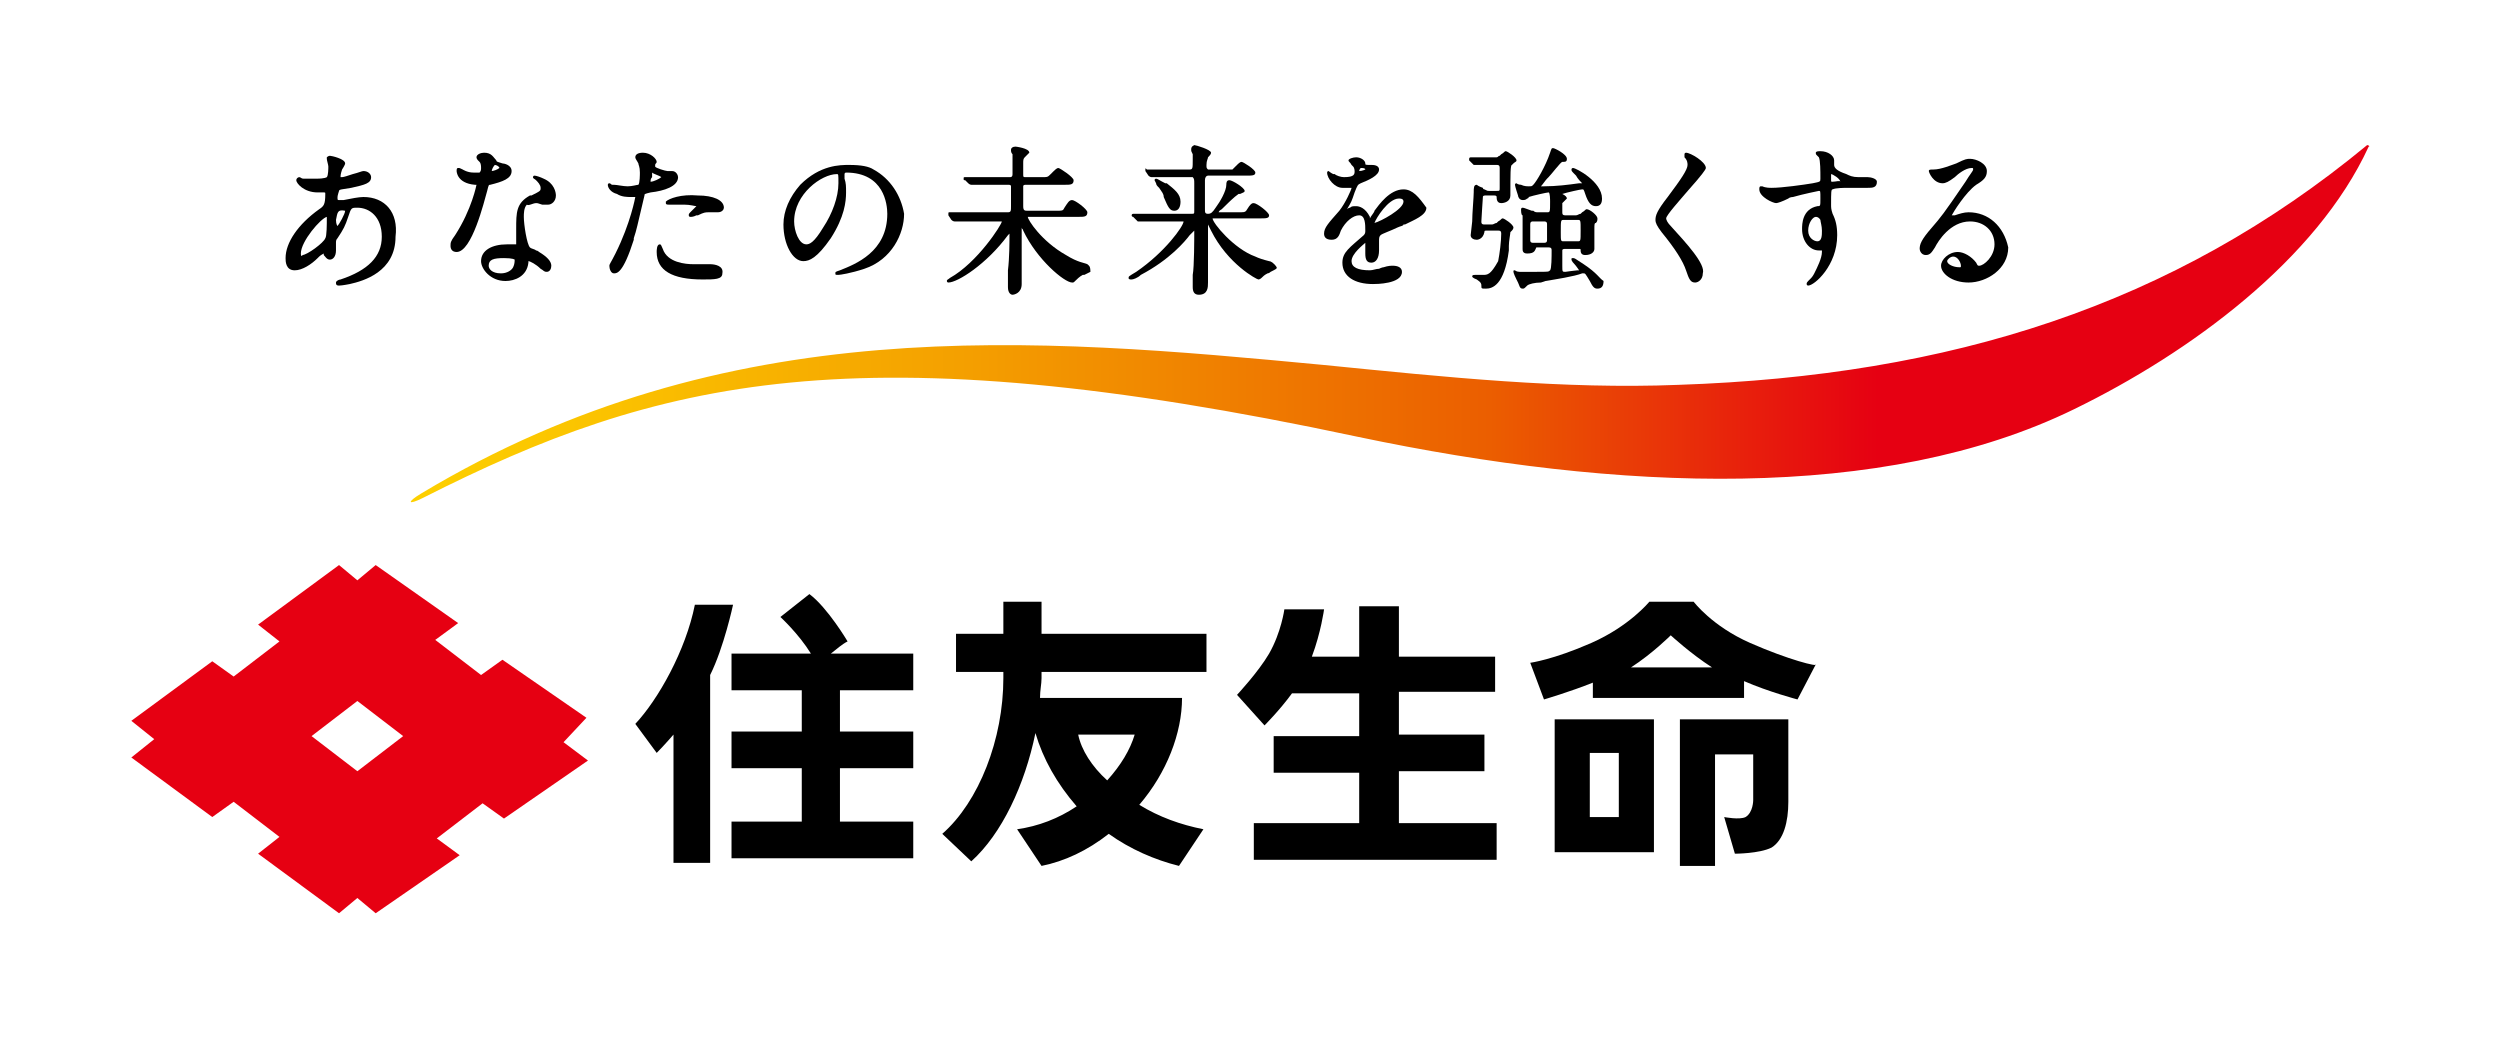 <?xml version="1.0" encoding="utf-8"?>
<!-- Generator: Adobe Illustrator 24.2.3, SVG Export Plug-In . SVG Version: 6.00 Build 0)  -->
<svg version="1.1" id="レイヤー_1" xmlns="http://www.w3.org/2000/svg" xmlns:xlink="http://www.w3.org/1999/xlink" x="0px"
	 y="0px" viewBox="0 0 163.7 68" style="enable-background:new 0 0 163.7 68;" xml:space="preserve">
<style type="text/css">
	.st0{fill:#E60012;}
</style>
<g>
	<g>
		<g>
			<defs>
				<path id="SVGID_1_" d="M155,9.5c-12.7,10.5-27.3,15.1-45.1,15.7l0,0c-7.5,0.3-15.2-0.5-23.2-1.3l0,0c-19-1.8-39.1-3.6-59.1,8.4
					l0,0c-1,0.6-0.9,0.8,0.1,0.3l0,0c15.4-7.8,28.4-11,61.2-4l0,0c17.1,3.6,34.4,4.3,46.9-1.8l0,0c7.6-3.7,15.9-9.8,19.3-17.2l0,0
					C155.2,9.6,155.1,9.5,155,9.5L155,9.5C155,9.5,155,9.5,155,9.5"/>
			</defs>
			<linearGradient id="SVGID_2_" gradientUnits="userSpaceOnUse" x1="26.916" y1="21.247" x2="155.156" y2="21.247">
				<stop  offset="0" style="stop-color:#FDD000"/>
				<stop  offset="9.436668e-02" style="stop-color:#FBC300"/>
				<stop  offset="0.285" style="stop-color:#F49F00"/>
				<stop  offset="0.551" style="stop-color:#EB5E00"/>
				<stop  offset="0.749" style="stop-color:#E60012"/>
				<stop  offset="1" style="stop-color:#E60012"/>
			</linearGradient>
			<use xlink:href="#SVGID_1_"  style="overflow:visible;fill:url(#SVGID_2_);"/>
			<clipPath id="SVGID_3_">
				<use xlink:href="#SVGID_1_"  style="overflow:visible;"/>
			</clipPath>
		</g>
		<path class="st0" d="M38.4,47l-5.5-3.8l-1.4,1l-3-2.3l1.5-1.1L24.6,37l-1.2,1l-1.2-1l-5.3,3.9l1.4,1.1l-3,2.3l-1.4-1l-5.3,3.9
			l1.5,1.2l-1.5,1.2l5.3,3.9l1.4-1l3,2.3l-1.4,1.1l5.3,3.9l1.2-1l1.2,1l5.5-3.8l-1.5-1.1l3-2.3l1.4,1l5.5-3.8l-1.6-1.2L38.4,47z
			 M23.4,50.5l-3-2.3l3-2.3l3,2.3L23.4,50.5z"/>
		<path d="M55.5,42c0,0-1.3-2.2-2.5-3.1l-1.9,1.5c0,0,1.2,1.1,2,2.4h-5.2v2.4h4.6v2.7h-4.6v2.4h4.6v3.5h-4.6v2.4h11.9v-2.4h-4.8
			v-3.5h4.8v-2.4h-4.8v-2.7h4.8v-2.4h-5.4C54.8,42.5,55.1,42.2,55.5,42"/>
		<path d="M45.5,39.6c-0.6,3-2.4,6.2-3.9,7.8l1.4,1.9c0.5-0.5,1.1-1.2,1.1-1.2v8.4h2.4V44.2c0.9-1.8,1.5-4.6,1.5-4.6H45.5z"/>
		<path d="M91.6,50.5h5.6v-2.4h-5.6v-2.8h6.3V43h-6.3v-3.3H89V43h-3.1c0.6-1.6,0.8-3.1,0.8-3.1h-2.6c0,0-0.2,1.5-1,2.9
			c-0.7,1.2-2.1,2.7-2.1,2.7l1.8,2c0,0,1-1,1.8-2.1H89v2.8h-5.6v2.4H89v3.3h-6.9v2.4h15.9v-2.4h-6.4V50.5z"/>
		<path d="M114.6,42.1c-2.5-1.1-3.7-2.7-3.7-2.7H108c0,0-1.3,1.6-3.8,2.7c-2.5,1.1-4,1.3-4,1.3l0.9,2.4c0,0,1.7-0.5,3.2-1.1v1h9.9
			v-1.1c1.6,0.7,3.5,1.2,3.5,1.2l1.2-2.3C119.1,43.7,117.1,43.2,114.6,42.1 M106.8,43.7c1.4-0.9,2.6-2.1,2.6-2.1h0
			c0,0,1.3,1.2,2.7,2.1H106.8z M117.2,47.1H110v0h0v9.6h2.3v-7.3h2.5v3c0,0,0,0.8-0.5,1.1c-0.4,0.2-1.4,0-1.4,0l0.7,2.4
			c0,0,1.6,0,2.4-0.4c0.8-0.5,1.1-1.7,1.1-3V47.1L117.2,47.1L117.2,47.1z M101.8,55.8h6.5v-8.7h-6.5V55.8z M104.1,49.3h1.9v4.2h-1.9
			V49.3z"/>
		<g>
			<path d="M68.2,44H79v-2.5H68.2v-2.1h-2.5v2.1h-3.1V44h3.1v0.4c0,4-1.6,8.1-4,10.2l0,0l1.9,1.8l0,0c2-1.8,3.5-5,4.2-8.4
				c0.5,1.7,1.4,3.3,2.7,4.8c-1.2,0.8-2.5,1.3-3.9,1.5l0,0l1.6,2.4l0,0c1.5-0.3,3-1,4.4-2.1c1.4,1,3,1.7,4.6,2.1l0,0l1.6-2.4l0,0
				c-1.5-0.3-2.9-0.8-4.2-1.6c1.8-2.1,2.8-4.7,2.8-7l0,0h-9.3c0-0.5,0.1-0.9,0.1-1.3V44z M70.6,48.1h3.7c-0.3,1-0.9,2-1.8,3
				C71.5,50.2,70.8,49.1,70.6,48.1"/>
		</g>
	</g>
	<g>
		<path d="M23.8,12.9c-0.3,0-0.8,0.1-1.3,0.2c-0.1,0-0.2,0-0.3,0c-0.1,0-0.1,0-0.1-0.2c0-0.1,0.1-0.4,0.1-0.4c0-0.1,0.2-0.1,0.8-0.2
			c0.9-0.2,1.3-0.3,1.3-0.7c0-0.2-0.2-0.4-0.5-0.4c-0.1,0-0.3,0.1-0.7,0.2c-0.3,0.1-0.6,0.2-0.7,0.2c0,0,0,0-0.1,0c0,0,0,0,0,0
			c0-0.1,0-0.2,0.1-0.5c0,0,0.2-0.3,0.2-0.4c0-0.3-0.9-0.5-1-0.5c-0.1,0-0.2,0.1-0.2,0.1c0,0,0,0.1,0,0.1c0,0.1,0.1,0.4,0.1,0.5
			c0,0.1,0,0.6-0.1,0.7c0,0-0.1,0.1-0.7,0.1c-0.2,0-0.4,0-0.7,0c0,0-0.1,0-0.1,0c-0.2,0-0.2-0.1-0.3-0.1c-0.1,0-0.2,0.1-0.2,0.2
			c0,0.2,0.5,0.8,1.4,0.8c0,0,0.2,0,0.3,0c0.1,0,0.1,0,0.1,0c0.1,0,0.1,0,0.1,0.1c0,0.7-0.1,0.8-0.4,1c-1.4,1-2.2,2.2-2.2,3.2
			c0,0.2,0,0.8,0.6,0.8c0.5,0,1.1-0.4,1.5-0.8l0.1-0.1c0.1-0.1,0.3-0.2,0.3-0.2c0,0,0,0,0,0.1c0,0,0,0,0,0c0.1,0.1,0.2,0.3,0.4,0.3
			c0.2,0,0.4-0.2,0.4-0.6c0,0,0-0.1,0-0.2c0-0.1,0-0.2,0-0.3c0-0.1,0-0.2,0.1-0.3c0.4-0.6,0.5-0.8,0.7-1.4c0.2-0.6,0.2-0.6,0.6-0.6
			c0.8,0,1.6,0.6,1.6,1.9c0,1.3-0.9,2.2-2.7,2.8c-0.1,0-0.3,0.1-0.3,0.2c0,0.1,0,0.2,0.2,0.2c0.2,0,0.7-0.1,0.7-0.1
			c0.9-0.2,3-0.8,3-3.1C26.1,13.9,25.2,12.9,23.8,12.9 M22.6,13.8c0,0.2-0.4,0.9-0.5,1c0,0-0.1-0.1-0.1-0.4
			C22.1,13.9,22.1,13.7,22.6,13.8C22.6,13.7,22.6,13.7,22.6,13.8C22.6,13.7,22.6,13.7,22.6,13.8 M19.7,16.6c0-0.8,1.3-2.3,1.7-2.4
			c0,0,0,0.1,0,0.2c0,0.2,0,1.1-0.1,1.2c-0.1,0.3-1.2,1.1-1.5,1.1C19.8,16.8,19.7,16.8,19.7,16.6 M21.6,16.7L21.6,16.7L21.6,16.7
			L21.6,16.7z"/>
		<path d="M32.1,12.1c0.8-0.2,1.4-0.4,1.4-0.9c0-0.4-0.5-0.5-0.6-0.5c-0.3-0.1-0.4-0.1-0.4-0.2c-0.2-0.2-0.3-0.5-0.8-0.5
			c-0.2,0-0.5,0.1-0.5,0.3c0,0,0,0.1,0.1,0.2c0,0,0.1,0.1,0.1,0.1c0.1,0.1,0.1,0.3,0.1,0.4c0,0.1,0,0.2-0.1,0.3c0,0-0.2,0-0.4,0
			c-0.4,0-0.7-0.2-0.7-0.2C30.1,11,30.1,11,30,11c-0.1,0-0.1,0.1-0.1,0.2c0,0,0,0.8,1.2,0.9c0,0,0.1,0,0.1,0c0,0-0.3,1.6-1.4,3.3
			c-0.3,0.4-0.3,0.5-0.3,0.7c0,0.2,0.1,0.4,0.4,0.4c1,0,1.8-3.3,2-4C32,12.1,32,12.1,32.1,12.1 M32.2,11.2c0-0.1,0.1-0.3,0.2-0.4
			c0.1,0,0.3,0.1,0.3,0.2C32.6,11.1,32.3,11.2,32.2,11.2"/>
		<path d="M35.1,13.3c0.1,0,0.1,0,0.4,0.1l0.1,0c0.1,0,0.2,0,0.3,0c0.2,0,0.5-0.2,0.5-0.6c0-0.2-0.1-0.8-0.8-1.1
			c-0.2-0.1-0.5-0.2-0.6-0.2c-0.1,0-0.1,0.1-0.1,0.1c0,0.1,0.1,0.1,0.2,0.2c0.1,0.1,0.3,0.3,0.3,0.5c0,0.2,0,0.2-0.6,0.5l-0.1,0
			c-0.9,0.5-0.9,1.1-0.9,2.2c0,0.1,0,0.3,0,0.5c0,0.2,0,0.4,0,0.5c0,0,0,0,0,0c0,0,0,0-0.1,0c0,0-0.1,0-0.2,0c-0.1,0-0.2,0-0.3,0
			c-1,0-1.7,0.4-1.7,1.1c0,0.5,0.6,1.3,1.6,1.3c0.6,0,1.4-0.3,1.5-1.2l0,0c0,0,0-0.1,0-0.1c0.1,0,0.5,0.2,0.8,0.5
			c0.2,0.1,0.2,0.2,0.4,0.2c0.2,0,0.3-0.2,0.3-0.4c0-0.3-0.3-0.6-0.8-0.9c0,0-0.1-0.1-0.2-0.1c-0.1-0.1-0.3-0.1-0.4-0.2
			c-0.2-0.2-0.4-1.5-0.4-2c0-0.2,0-0.6,0.2-0.8C34.6,13.5,34.9,13.3,35.1,13.3 M33,16.9c0.6,0,0.7,0.1,0.7,0.1c0,0.1,0,0.3-0.1,0.5
			c-0.1,0.2-0.4,0.4-0.8,0.4c-0.6,0-0.8-0.3-0.8-0.5C32,17,32.3,16.9,33,16.9"/>
		<path d="M46.5,17.3c-0.1,0-0.3,0-0.5,0c-0.2,0-0.5,0-0.6,0c-0.5,0-1.7-0.1-2-1l0,0c-0.1-0.2-0.1-0.3-0.2-0.3
			C43,16,43,16.4,43,16.5c0,1.2,1,1.8,3,1.8c0.8,0,1.3,0,1.3-0.4C47.4,17.4,46.8,17.3,46.5,17.3"/>
		<path d="M43.6,13.2c0,0.1,0,0.1,0,0.1c0,0.1,0.1,0.1,0.2,0.1c0,0,0.3,0,0.3,0c0.3,0,0.6,0,0.7,0c0.4,0,0.7,0.1,0.8,0.1
			c0,0-0.2,0.2-0.3,0.3c-0.2,0.2-0.2,0.2-0.2,0.3c0,0,0,0.1,0.1,0.1c0.1,0,0.2,0,0.4-0.1l0.1,0c0.4-0.2,0.5-0.2,0.7-0.2
			c0,0,0.1,0,0.3,0c0.1,0,0.3,0,0.3,0c0.3,0,0.4-0.2,0.4-0.3c0-0.5-0.7-0.8-1.7-0.8C44.6,12.7,43.8,13,43.6,13.2"/>
		<path d="M44.4,11.6c0-0.1-0.1-0.4-0.4-0.4c0,0-0.1,0-0.2,0c-0.1,0-0.1,0-0.1,0c-0.1,0-0.8-0.2-0.8-0.3c0,0,0-0.1,0-0.1
			c0-0.1,0.1-0.1,0.1-0.2c0-0.2-0.4-0.6-0.9-0.6c-0.3,0-0.5,0.1-0.5,0.3c0,0.1,0.1,0.2,0.2,0.4c0,0,0,0,0,0c0,0.1,0.1,0.2,0.1,0.6
			c0,0.1,0,0.7-0.1,0.8c-0.1,0-0.4,0.1-0.7,0.1c-0.3,0-0.7-0.1-0.9-0.1c0,0,0,0-0.1,0c-0.1,0-0.1-0.1-0.2-0.1c0,0-0.1,0-0.1,0.1
			c0,0.2,0.2,0.5,0.6,0.6c0.3,0.2,0.7,0.2,0.9,0.2c0.1,0,0.3,0,0.3,0c0,0-0.3,1.7-1.3,3.7c-0.3,0.6-0.4,0.7-0.4,0.8
			c0,0.2,0.1,0.5,0.3,0.5c0.2,0,0.6,0,1.3-2.2l0-0.1c0.2-0.6,0.2-0.7,0.7-2.8c0-0.1,0-0.1,0.4-0.2C43.5,12.5,44.4,12.2,44.4,11.6
			 M43.3,11.6c-0.1,0.1-0.5,0.3-0.7,0.3c0,0,0,0,0,0c0-0.1,0-0.2,0.1-0.3c0-0.1,0-0.1,0-0.2c0,0,0-0.1,0-0.1c0,0,0,0,0,0
			C42.8,11.4,43.2,11.5,43.3,11.6"/>
		<path d="M57.2,11.1c-0.3-0.2-0.8-0.3-1.6-0.3c-0.6,0-1.9,0-3.2,1.3c-0.7,0.8-1.1,1.7-1.1,2.6c0,1.3,0.6,2.4,1.3,2.4
			c0.4,0,0.9-0.2,1.8-1.5c0.9-1.4,1-2.4,1-3c0-0.4,0-0.6-0.1-0.9l0-0.2c0,0,0-0.1,0-0.1c0,0,0,0,0,0c0,0,0-0.1,0.1-0.1
			c2.5,0,2.7,2.1,2.7,2.7c0,2.5-2.1,3.3-3.1,3.7c-0.3,0.1-0.3,0.1-0.3,0.2c0,0.1,0,0.1,0.2,0.1c0.1,0,0.8-0.1,1.7-0.4
			c1.8-0.6,2.6-2.3,2.6-3.6C59,12.8,58.3,11.7,57.2,11.1 M52.8,16c-0.5,0-0.8-0.9-0.8-1.5c0-1.8,1.8-3.1,2.8-3.1
			c0.1,0,0.1,0,0.1,0.6c0,0.9-0.4,2-1,2.9C53.3,15.9,53,16,52.8,16"/>
		<path d="M71.2,17.3L71.2,17.3c-0.2-0.1-0.6-0.1-1.4-0.6c-1.6-0.9-2.5-2.3-2.5-2.5c0,0,0.1,0,0.1,0h3.2c0.4,0,0.6,0,0.6-0.3
			c0-0.2-0.8-0.8-1-0.8c-0.2,0-0.3,0.2-0.5,0.5c-0.1,0.2-0.1,0.2-0.6,0.2h-1.8c-0.2,0-0.3,0-0.3-0.3c0-0.2,0-1.2,0-1.3
			c0-0.1,0.1-0.1,0.2-0.1h2.5c0.4,0,0.6,0,0.6-0.3c0-0.2-0.9-0.8-1-0.8c-0.1,0-0.2,0.1-0.5,0.4c-0.2,0.2-0.2,0.2-0.6,0.2h-1
			c-0.2,0-0.2,0-0.2-0.2c0,0,0-0.2,0-0.3c0-0.2,0-0.3,0-0.4c0-0.2,0-0.3,0.1-0.4c0,0,0,0,0.1-0.1c0.1-0.1,0.2-0.2,0.2-0.2
			c0-0.3-0.9-0.4-0.9-0.4c-0.2,0-0.3,0.1-0.3,0.2c0,0.1,0,0.2,0.1,0.3c0,0.1,0,0.1,0,0.1c0,0.3,0,1,0,1.2c0,0.2-0.1,0.2-0.2,0.2
			h-1.1c-0.5,0-0.9,0-1.4,0c0,0-0.1,0-0.2,0c-0.1,0-0.2,0-0.2,0c-0.1,0-0.1,0-0.1,0.1c0,0.1,0,0.1,0.1,0.1l0.2,0.2
			c0,0,0.1,0.1,0.2,0.1c0,0,0.1,0,0.1,0c0,0,0.1,0,0.1,0c0.1,0,0.4,0,1.2,0H66c0.1,0,0.2,0,0.2,0.1c0,0,0,0.2,0,1.3
			c0,0.3,0,0.4-0.2,0.4h-2c-0.5,0-0.9,0-1.4,0c0,0-0.1,0-0.2,0c-0.1,0-0.2,0-0.2,0c-0.1,0-0.1,0-0.1,0.1c0,0,0,0.1,0,0.1l0.2,0.3
			c0,0,0.1,0.1,0.2,0.1c0,0,0.1,0,0.1,0c0,0,0.1,0,0.1,0c0.1,0,0.5,0,1.2,0h1.6c0.1,0,0.1,0,0.1,0c0,0.2-1.6,2.7-3.4,3.7
			c-0.1,0.1-0.2,0.1-0.2,0.2c0,0.1,0.1,0.1,0.1,0.1c0.6,0,2.5-1.2,3.9-3.1c0.1-0.1,0.1-0.1,0.1-0.1c0,0,0,0,0,0.2
			c0,0.3,0,1.4-0.1,2.2c0,0.5,0,1,0,1.1c0,0.4,0.2,0.5,0.3,0.5c0.1,0,0.6-0.1,0.6-0.7c0-0.1,0-0.2,0-0.4c0-0.2,0-0.4,0-0.4
			c0-0.4,0-2.2,0-2.7v-0.2c0,0.1,0.1,0.1,0.1,0.2c0.9,1.9,2.7,3.4,3.2,3.4c0.1,0,0.1,0,0.2-0.1l0,0c0.1-0.1,0.3-0.3,0.5-0.4l0.1,0
			c0.4-0.2,0.4-0.2,0.4-0.2C71.4,17.4,71.3,17.4,71.2,17.3"/>
		<path d="M83.1,17.1c-0.4-0.1-0.7-0.2-0.9-0.3c-1.4-0.5-2.8-2.2-2.8-2.5c0,0,0.1,0,0.1,0h3c0.4,0,0.6,0,0.6-0.2
			c0-0.2-0.8-0.8-1-0.8c-0.1,0-0.2,0-0.5,0.5c-0.1,0.1-0.1,0.1-0.6,0.1h-1.1c0,0,0,0-0.1,0c0,0,0-0.1,0.2-0.2c0.3-0.3,0.8-0.8,1.1-1
			c0,0,0,0,0.1,0c0.2-0.1,0.3-0.1,0.3-0.2c0-0.2-0.8-0.7-1-0.7c-0.2,0-0.2,0.2-0.2,0.3c0,0.4-0.4,1.1-0.7,1.5
			c-0.2,0.3-0.3,0.4-0.5,0.4c-0.2,0-0.2-0.1-0.2-0.3c0-0.1,0-0.5,0-0.9c0-0.4,0-0.8,0-1c0-0.2,0.1-0.3,0.2-0.3h2.5
			c0.4,0,0.6,0,0.6-0.2c0-0.2-0.8-0.7-0.9-0.7c-0.1,0-0.2,0.1-0.4,0.3c-0.1,0.1-0.2,0.2-0.2,0.2c-0.1,0-0.2,0-0.5,0h-1.1
			C79,11,79,11,79,10.8c0-0.3,0.1-0.4,0.1-0.5c0.1-0.1,0.2-0.2,0.2-0.3c0-0.2-1-0.5-1.1-0.5C78,9.6,78,9.7,78,9.8
			c0,0.1,0,0.1,0.1,0.3l0,0c0,0.1,0,0.2,0,0.4c0,0.5,0,0.6-0.2,0.6h-1c-0.5,0-0.9,0-1.4,0c0,0-0.1,0-0.2,0c-0.1,0-0.2,0-0.2,0
			C75,11,75,11,75,11.1c0,0,0,0.1,0,0.1l0.2,0.3c0,0,0.1,0.1,0.2,0.1c0,0,0.1,0,0.1,0c0,0,0.1,0,0.1,0l0,0c0.2,0,0.5,0,1.2,0H78
			c0.1,0,0.1,0,0.1,0c0.1,0.1,0.1,0.2,0.1,0.4v1.8c0,0.2,0,0.2-0.2,0.2h-2c-0.4,0-0.8,0-1.2,0l-0.2,0c0,0-0.1,0-0.2,0
			c-0.1,0-0.2,0-0.2,0c-0.1,0-0.1,0.1-0.1,0.1c0,0,0,0.1,0.1,0.1l0.2,0.2c0,0,0.1,0.1,0.1,0.1c0,0,0.1,0,0.1,0c0,0,0.1,0,0.1,0
			c0.3,0,0.6,0,1.3,0h1.3c0.2,0,0.2,0,0.2,0c0,0.3-1.2,2-3.1,3.3c-0.5,0.3-0.5,0.3-0.5,0.4c0,0.1,0.1,0.1,0.2,0.1
			c0.1,0,0.4-0.1,0.6-0.3c1.9-1,2.9-2.2,3.2-2.6l0,0c0.2-0.2,0.3-0.3,0.3-0.3c0,0,0,0.1,0,0.2c0,0.2,0,2.2-0.1,2.7
			c0,0.1,0,0.2,0,0.4c0,0.2,0,0.4,0,0.4c0,0.3,0.1,0.5,0.4,0.5c0.6,0,0.6-0.5,0.6-0.8c0-0.3,0-1,0-1.8c0-0.8,0-1.6,0-1.9
			c0-0.1,0-0.1,0-0.1c0,0,0,0,0,0c0.1,0.2,0.1,0.2,0.2,0.4c1.1,2.2,3,3.2,3.1,3.2c0.1,0,0.2-0.1,0.2-0.1c0.1-0.1,0.2-0.2,0.4-0.3
			c0,0,0.1,0,0.2-0.1c0.4-0.2,0.4-0.2,0.4-0.3C83.4,17.2,83.2,17.1,83.1,17.1"/>
		<path d="M75.9,12.3c0.2,0.3,0.3,0.4,0.3,0.6c0.3,0.7,0.4,0.9,0.7,0.9c0.3,0,0.4-0.3,0.4-0.6c0-0.5-0.4-0.8-0.9-1.2L76.3,12
			c-0.4-0.2-0.5-0.3-0.6-0.3c-0.1,0-0.1,0.1-0.1,0.1c0,0,0,0,0.1,0.2c0,0.1,0.1,0.2,0.1,0.2L75.9,12.3z"/>
		<path d="M91.9,12.4c-0.9,0-1.6,1-1.9,1.4c0,0.1-0.2,0.3-0.3,0.5c0,0,0-0.1,0-0.1c-0.3-0.6-0.7-0.7-0.9-0.7c-0.2,0-0.3,0-0.4,0.1
			c-0.1,0-0.2,0.1-0.2,0.1c0,0,0,0,0,0l0,0c0.3-0.5,0.3-0.5,0.5-1.1c0.2-0.5,0.2-0.5,0.4-0.6c0.5-0.2,1.2-0.5,1.2-0.9
			c0-0.3-0.4-0.3-0.5-0.3l0,0c-0.4,0-0.4,0-0.4-0.1c0-0.2-0.3-0.4-0.6-0.4c-0.2,0-0.5,0.1-0.5,0.2c0,0.1,0.1,0.1,0.2,0.3
			c0,0,0.1,0.1,0.1,0.1c0.1,0.1,0.1,0.3,0.1,0.3c0,0.2,0,0.4-0.7,0.4c-0.2,0-0.5-0.1-0.6-0.2c0,0,0,0-0.1,0
			c-0.2-0.1-0.3-0.2-0.3-0.2c0,0-0.1,0-0.1,0.1c0,0.4,0.5,1,1,1c0,0,0.1,0,0.3,0c0.1,0,0.3,0,0.3,0c0,0,0,0,0,0c0,0.1-0.4,1-0.8,1.5
			l0,0c-0.7,0.8-1,1.1-1,1.5c0,0.2,0.1,0.4,0.5,0.4c0.4,0,0.5-0.3,0.6-0.6c0.3-0.6,0.8-1,1.2-1c0.4,0,0.4,0.6,0.4,1
			c0,0.1,0,0.2-0.1,0.3c-0.9,0.8-1.4,1.1-1.4,1.8c0,0.9,0.8,1.4,2,1.4c0.2,0,1.9,0,1.9-0.8c0-0.3-0.3-0.4-0.6-0.4
			c-0.1,0-0.3,0-0.6,0.1c-0.1,0-0.3,0.1-0.3,0.1c-0.2,0-0.4,0.1-0.6,0.1c-0.8,0-1.2-0.2-1.2-0.6c0-0.5,0.8-1.1,0.9-1.2
			c0,0,0,0,0,0.1l0,0.1c0,0.1,0,0.5,0,0.5c0,0.4,0.1,0.6,0.4,0.6c0.3,0,0.5-0.3,0.5-0.8c0,0,0-0.2,0-0.3c0-0.1,0-0.3,0-0.3
			c0-0.2,0-0.3,0.1-0.4c0.1-0.1,0.7-0.3,1.1-0.5c0.2-0.1,0.4-0.1,0.4-0.2l0.1,0c0.6-0.3,1.4-0.6,1.4-1.1
			C92.9,12.9,92.5,12.4,91.9,12.4 M91.9,13.2c0,0.5-1.5,1.3-1.9,1.4c0.1-0.3,0.9-1.6,1.6-1.6C91.7,13,91.9,13,91.9,13.2 M89,11.2
			c0-0.1,0.1-0.2,0.1-0.2c0.1,0,0.3,0,0.3,0.1C89.4,11.1,89.2,11.2,89,11.2"/>
		<path d="M99.1,14.9c0-0.2-0.6-0.6-0.7-0.6c-0.1,0-0.1,0.1-0.3,0.2c0,0-0.1,0.1-0.1,0.1c-0.1,0-0.2,0.1-0.3,0.1h-0.5
			c-0.2,0-0.2-0.1-0.2-0.2c0-0.2,0.1-1.5,0.1-1.6c0-0.1,0.1-0.1,0.2-0.1h0.5c0.1,0,0.2,0,0.2,0.1c0,0.1,0,0.4,0.3,0.4
			c0.2,0,0.6-0.1,0.6-0.5c0-1.4,0-2,0.1-2c0,0,0.1-0.1,0.1-0.1c0.1-0.1,0.2-0.1,0.2-0.2c0-0.2-0.6-0.6-0.7-0.6
			c-0.1,0-0.1,0.1-0.3,0.2c0,0-0.1,0.1-0.1,0.1c-0.1,0-0.1,0.1-0.2,0.1h-0.2c-0.3,0-0.9,0-1.1,0c0,0-0.1,0-0.2,0c-0.1,0-0.1,0-0.2,0
			c-0.1,0-0.1,0.1-0.1,0.1c0,0,0,0.1,0,0.1l0.2,0.2c0,0,0,0,0,0c0,0,0.1,0.1,0.1,0.1c0,0,0,0,0.1,0c0.1,0,0.1,0,0.2,0
			c0.3,0,0.7,0,1,0h0.2c0.1,0,0.2,0,0.2,0.2c0,0.1,0,0.4,0,0.7c0,0.3,0,0.5,0,0.6c0,0.2,0,0.2-0.2,0.2h-0.5c-0.1,0-0.1,0-0.3-0.1
			c0,0-0.1,0-0.1-0.1c-0.3-0.1-0.4-0.2-0.4-0.2c-0.2,0-0.2,0.2-0.2,0.5c0,0.3-0.1,1.4-0.1,1.9c0,0.1-0.1,0.8-0.1,0.9
			c0,0.2,0.2,0.3,0.4,0.3c0,0,0.4,0,0.5-0.5c0-0.1,0-0.1,0.2-0.1h0.7c0.1,0,0.2,0,0.2,0.2c0,0.5-0.1,1.3-0.2,1.8
			C97.6,18,97.4,18,97.1,18c-0.1,0-0.3,0-0.4,0c-0.1,0-0.1,0-0.1,0c-0.1,0-0.2,0-0.2,0.1c0,0.1,0.3,0.2,0.3,0.2
			c0.3,0.2,0.3,0.3,0.3,0.4c0,0.2,0,0.2,0.3,0.2c0.4,0,1.2-0.2,1.5-2.5c0-0.1,0-0.2,0-0.3c0-0.3,0.1-0.8,0.1-0.9
			c0,0,0.1-0.1,0.1-0.1C99,15.1,99.1,15,99.1,14.9"/>
		<path d="M103.7,17.3c-0.6-0.4-0.6-0.4-0.7-0.4c-0.1,0-0.1,0-0.1,0.1c0,0,0,0.1,0.2,0.3c0.1,0.1,0.3,0.4,0.3,0.4c0,0,0,0-0.1,0
			c-0.1,0-0.8,0.1-0.8,0.1c-0.2,0-0.2,0-0.2-0.4l0-0.2c0-0.2,0-0.7,0-0.8c0-0.1,0.1-0.1,0.2-0.1h0.9c0.1,0,0.1,0,0.1,0.1
			c0,0.2,0.1,0.3,0.3,0.3c0.4,0,0.6-0.2,0.6-0.4c0-0.1,0-0.4,0-0.7c0-0.3,0-0.5,0-0.6c0-0.3,0-0.4,0.1-0.4c0.1-0.1,0.1-0.2,0.1-0.3
			c0-0.2-0.5-0.6-0.7-0.6c-0.1,0-0.1,0.1-0.3,0.2c0,0-0.1,0.1-0.1,0.1c-0.1,0-0.2,0.1-0.3,0.1h-0.7c-0.2,0-0.2-0.1-0.2-0.2
			c0-0.4,0-0.5,0-0.6c0,0,0.1-0.1,0.1-0.1c0.1-0.1,0.2-0.2,0.2-0.2c0-0.1-0.1-0.2-0.3-0.3l0,0c0,0,0,0,0,0c0.3-0.1,1.2-0.3,1.3-0.3
			c0.1,0,0.1,0,0.2,0.3c0.2,0.6,0.4,0.8,0.7,0.8c0.3,0,0.4-0.2,0.4-0.5c0-1.1-1.7-2-1.9-2c-0.1,0-0.1,0.1-0.1,0.1
			c0,0.1,0,0.1,0.3,0.4c0.1,0.2,0.3,0.4,0.4,0.5c0,0-0.1,0-0.2,0c-0.7,0.1-1.5,0.2-2.3,0.2c-0.1,0-0.1,0-0.2,0
			c0.1-0.1,0.3-0.4,0.4-0.5l0.1-0.1c0.2-0.2,0.8-1,0.9-1c0.2,0,0.3,0,0.3-0.2c0-0.3-0.8-0.7-0.9-0.7c-0.1,0-0.1,0-0.2,0.3
			c-0.3,0.9-0.9,1.9-1.1,2.1c-0.1,0.1-0.1,0.1-0.3,0.1c-0.1,0-0.3,0-0.5-0.1l0,0c-0.2,0-0.3-0.1-0.3-0.1c0,0-0.1,0-0.1,0.1
			c0,0.1,0.2,0.7,0.2,0.7c0,0.1,0.1,0.3,0.3,0.3c0.1,0,0.2,0,0.3-0.1c0,0,0.1,0,0.1-0.1c0.3-0.1,1.2-0.3,1.3-0.3
			c0.1,0,0.1,0.5,0.1,0.6c0,0.7,0,0.7-0.2,0.7h-0.6c-0.1,0-0.2,0-0.3-0.1c0,0-0.1,0-0.1,0c-0.3-0.1-0.5-0.2-0.6-0.2
			c-0.1,0-0.1,0.1-0.1,0.1c0,0.1,0,0.4,0.1,0.4c0,0.2,0,0.6,0,0.9c0,0.1,0,0.4,0,0.7c0,0.3,0,0.5,0,0.6c0,0.1,0,0.3,0.3,0.3
			c0.5,0,0.5-0.2,0.6-0.4c0,0,0.1,0,0.1,0h0.7c0.2,0,0.2,0.1,0.2,0.2c0,0.4,0,1.2-0.1,1.3c-0.1,0.1-0.1,0.1-0.9,0.1
			c-0.3,0-0.8,0-1,0l-0.1,0c-0.2,0-0.3-0.1-0.3-0.1c-0.1,0-0.1,0-0.1,0.1c0,0,0,0.1,0.2,0.5l0.1,0.2c0.1,0.2,0.1,0.4,0.3,0.4
			c0.1,0,0.1,0,0.3-0.2c0.1-0.1,0.5-0.2,0.9-0.2l0.3-0.1c0.6-0.1,1.9-0.3,2.4-0.5c0,0,0.1,0,0.1,0c0.1,0,0.1,0,0.4,0.5
			c0.2,0.4,0.3,0.5,0.5,0.5c0.3,0,0.4-0.2,0.4-0.5C104.7,18.2,104.6,17.9,103.7,17.3 M101.1,15.9h-0.7c-0.2,0-0.2-0.1-0.2-0.2v-1
			c0-0.2,0.1-0.2,0.2-0.2h0.7c0.2,0,0.2,0.1,0.2,0.2v1C101.3,15.8,101.3,15.9,101.1,15.9 M102.4,14.4h0.9c0.2,0,0.2,0,0.2,0.7
			c0,0.7,0,0.7-0.2,0.7h-0.9c-0.2,0-0.2,0-0.2-0.6C102.2,14.4,102.2,14.4,102.4,14.4"/>
		<path d="M109.4,14.8c-0.2-0.2-0.3-0.4-0.3-0.5c0-0.2,0.9-1.2,1.5-1.9c0.8-0.9,1.1-1.3,1.1-1.4c0-0.4-1-1-1.3-1c0,0-0.1,0-0.1,0.1
			c0,0.1,0,0.2,0,0.2c0.2,0.2,0.2,0.4,0.2,0.5c0,0.3-0.4,0.9-1.3,2.1c-0.7,0.9-0.8,1.2-0.8,1.5c0,0.2,0.1,0.4,0.4,0.8l0,0
			c0.9,1.1,1.4,1.9,1.6,2.5l0,0c0.2,0.6,0.3,0.8,0.6,0.8c0.2,0,0.5-0.2,0.5-0.6C111.7,17.3,110.4,15.9,109.4,14.8L109.4,14.8z"/>
		<path d="M122.3,11.6c0,0-0.2,0-0.3,0c-0.1,0-0.3,0-0.3,0c-0.4,0-0.6-0.1-0.8-0.2c-0.6-0.2-0.8-0.4-0.8-0.6c0,0,0-0.1,0-0.1
			c0-0.1,0-0.1,0-0.2c0-0.3-0.4-0.6-0.9-0.6c-0.1,0-0.3,0-0.3,0.1c0,0.1,0,0.1,0.1,0.2c0,0,0.1,0.1,0.1,0.1c0.1,0.2,0.1,0.9,0.1,1.4
			c0,0.2,0,0.2-0.5,0.3c-0.6,0.1-2,0.3-2.7,0.3c-0.1,0-0.4,0-0.6-0.1l-0.1,0c0,0,0,0,0,0c-0.1,0-0.1,0.1-0.1,0.2
			c0,0.5,0.9,0.9,1.1,0.9c0.1,0,0.4-0.1,0.8-0.3c0.1-0.1,0.3-0.1,0.3-0.1c0.7-0.2,1.7-0.4,1.7-0.4c0.1,0,0.1,0,0.1,0.5
			c0,0.5,0,0.5-0.2,0.5c-1,0.2-1,1.2-1,1.5c0,0.8,0.5,1.4,1.1,1.4c0,0,0.1,0,0.1,0c0,0,0.1,0,0.1,0c0,0,0,0,0,0.1
			c0,0.4-0.3,1-0.5,1.4c0,0-0.1,0.2-0.2,0.3c-0.3,0.3-0.3,0.3-0.3,0.4c0,0.1,0.1,0.1,0.1,0.1c0.4,0,1.9-1.3,1.9-3.3
			c0-0.6-0.1-1-0.3-1.4c-0.1-0.3-0.1-0.4-0.1-0.6c0-0.8,0-1,0.1-1c0.2-0.1,0.8-0.1,1-0.1c0.1,0,0.4,0,0.6,0c0.3,0,0.6,0,0.7,0
			c0.3,0,0.6,0,0.6-0.4C122.9,11.7,122.5,11.6,122.3,11.6 M120,11.9c-0.1,0-0.1,0-0.1-0.1c0-0.3,0-0.4,0-0.4c0.1,0,0.6,0.3,0.6,0.5
			C120.5,11.8,120.2,11.9,120,11.9 M119.3,15.1c0,0.3,0,0.7-0.3,0.7c-0.2,0-0.6-0.2-0.6-0.7c0-0.5,0.3-0.9,0.5-0.9
			c0.2,0,0.3,0.2,0.3,0.2C119.2,14.5,119.3,14.8,119.3,15.1"/>
		<path d="M128.9,13.9c-0.3,0-0.6,0.1-0.9,0.2c0,0-0.1,0-0.1,0c0,0-0.1,0-0.1,0c0.1-0.2,0.9-1.5,1.6-2c0.5-0.3,0.7-0.5,0.7-0.9
			c0-0.5-0.7-0.8-1.1-0.8c-0.2,0-0.3,0-0.9,0.3c-0.3,0.1-1,0.4-1.5,0.4c-0.2,0-0.3,0-0.3,0.1c0,0.1,0.3,0.8,0.9,0.8
			c0.2,0,0.4-0.1,0.8-0.4c0.2-0.2,0.7-0.6,1.1-0.6c0.1,0,0.1,0,0.1,0.1c0,0.1-0.2,0.3-0.5,0.8c-1.5,2.2-1.6,2.3-2.2,3
			c-0.7,0.8-0.8,1.1-0.8,1.4c0,0.1,0.1,0.4,0.4,0.4c0.3,0,0.4-0.2,0.6-0.5l0,0c0.2-0.4,1-1.7,2.3-1.7c0.9,0,1.6,0.6,1.6,1.5
			c0,0.8-0.7,1.4-1,1.4c-0.1,0-0.1,0-0.2-0.2l0,0c-0.3-0.4-0.8-0.7-1.2-0.7c-0.6,0-1.1,0.5-1.1,0.9c0,0.5,0.7,1.1,1.8,1.1
			c1.2,0,2.6-0.9,2.6-2.3C131.2,14.8,130.2,13.9,128.9,13.9 M127.9,16.8c0.3,0,0.5,0.4,0.5,0.6c0,0.1,0,0.1-0.1,0.1
			c-0.4,0-0.8-0.2-0.8-0.4C127.5,17,127.7,16.8,127.9,16.8"/>
	</g>
</g>
</svg>
